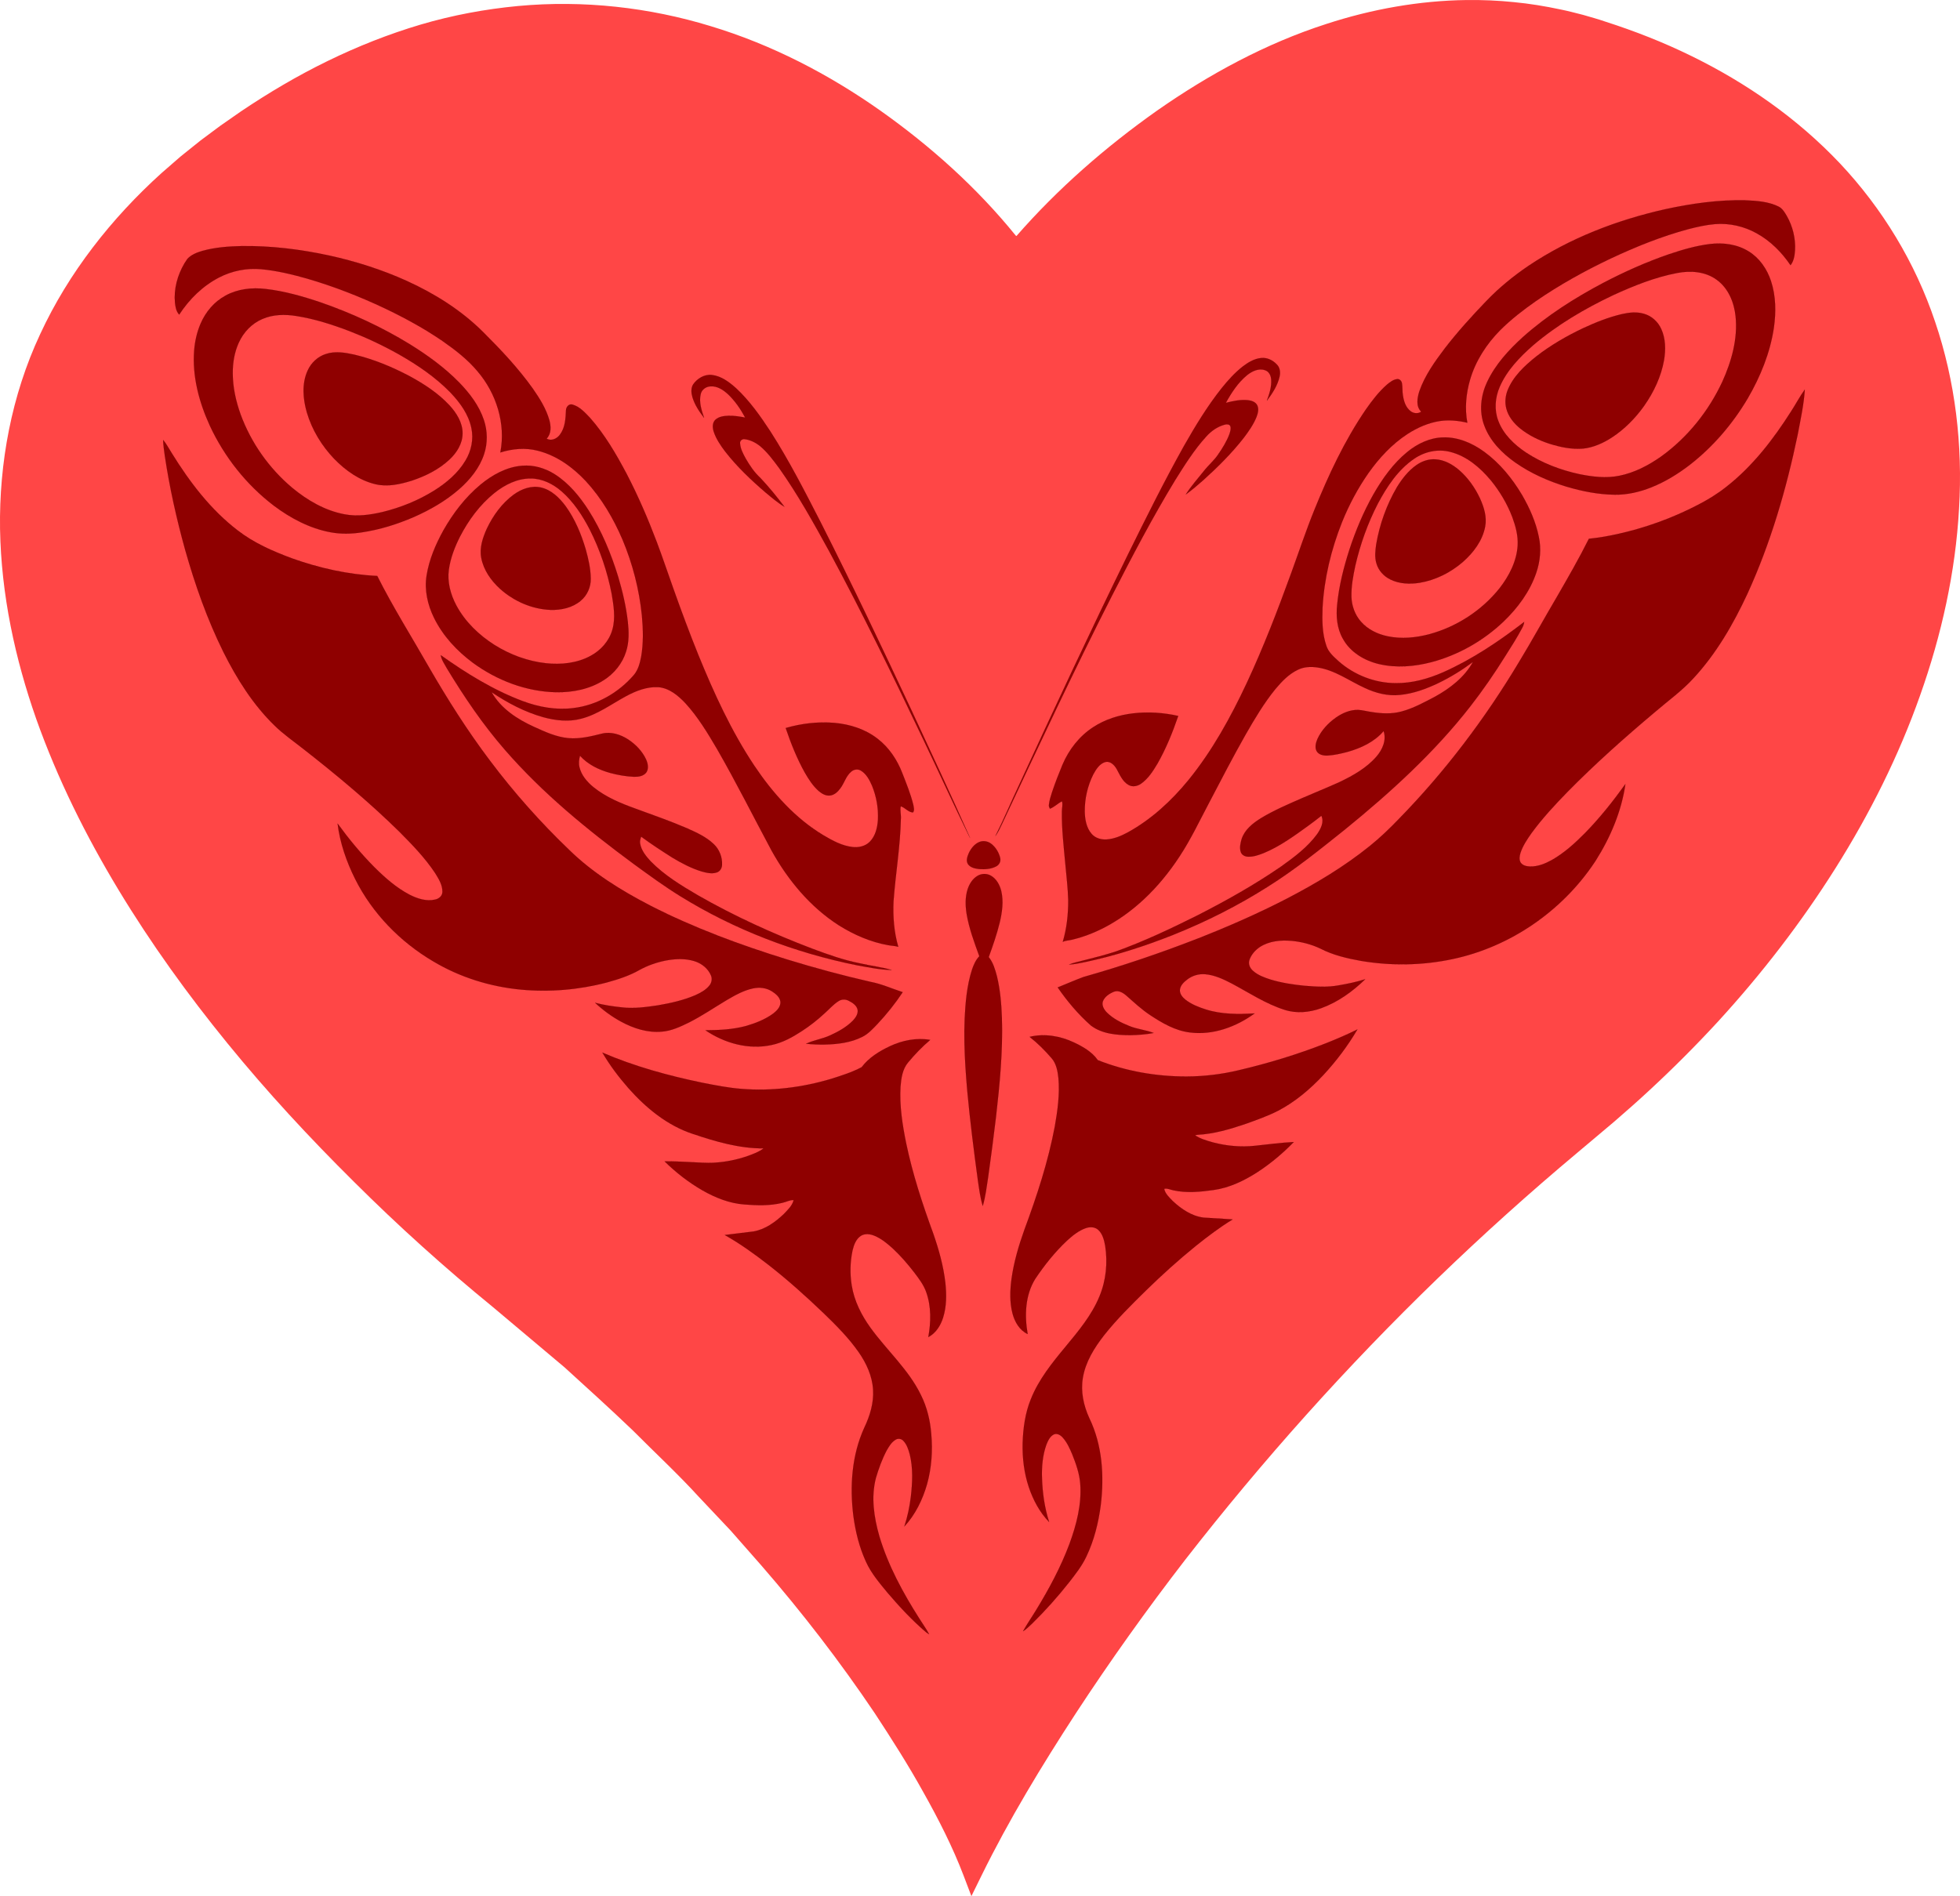 <?xml version="1.0" encoding="UTF-8"?>
<svg width="244.39mm" height="236.49mm" version="1.1" viewBox="0 0 865.95 837.95" xmlns="http://www.w3.org/2000/svg">
<g transform="translate(255.83 -236.25)">
<g transform="translate(-182.35 120)">
<path d="m574.53 116.26c-20.912 0.264-41.907 4.003-61.941 10.545-26.804 8.625-51.879 22.246-74.922 38.359-22.715 16.062-43.797 34.454-62.081 55.396-0.101-0.07-0.202-0.14-0.303-0.213-17.158-21.186-37.609-39.521-59.941-55.318-22.699-15.979-47.795-29.073-74.914-37.252-27.046-8.269-56.081-11.566-85.059-8.877-14.476 1.373-28.926 4.05-43.023 8.213-14.087 4.174-27.839 9.633-41.103 16.105-13.268 6.469-26.026 14.013-38.274 22.256l-9.177 6.394-8.736 6.51-8.774 7.047-8.422 7.328c-22.058 19.935-41.052 43.997-53.615 71.203-12.703 27.165-18.126 57.026-17.707 86.018 0.5 29.081 6.639 57.327 15.972 83.934 9.448 26.618 21.984 51.768 36.372 75.588 14.402 23.831 30.659 46.38 48.136 67.822 17.476 21.465 36.277 41.757 55.887 61.186 19.55 19.489 40.082 37.985 61.47 55.438l31.572 26.572c10.144 9.232 20.32 18.442 30.225 27.938 9.674 9.739 19.765 19.069 29.02 29.209l14.129 14.977 13.591 15.453c17.983 20.711 34.761 42.489 50.069 65.24 7.524 11.46 14.903 23.021 21.524 35.014 6.684 11.869 12.989 24.303 17.719 36.723l3.471 9.127 4.516-9.189c12.036-24.521 26.533-48.435 41.639-71.633 15.19-23.22 31.341-45.852 48.327-67.857 34.145-43.875 71.336-85.45 111.33-124.14 19.996-19.331 40.684-37.951 61.994-55.801l16.061-13.529c5.367-4.643 10.778-9.402 15.953-14.229 10.418-9.656 20.473-19.729 30.107-30.195 19.199-20.981 36.665-43.601 51.823-67.68 15.146-24.056 27.967-49.631 37.388-76.361 9.482-26.685 15.666-54.539 17.221-82.607 1.684-28.016-1.66-56.262-10.561-82.463-8.778-26.258-23.371-50.202-42.058-70.059-18.754-19.849-41.393-35.629-65.794-47.539-12.202-5.985-24.894-10.964-37.854-15.115-3.219-1.121-6.587-2.033-9.757-2.959-3.384-0.863-6.767-1.766-10.135-2.438-6.761-1.436-13.599-2.564-20.512-3.221-6.913-0.71-13.875-1.008-20.846-0.92z" fill="#ff4646"/>
<g transform="matrix(.382 0 0 .382 -58.031 48.415)" fill="#8f0000" stroke="#000" stroke-width=".094">
<path d="m172.87 482.27 3.337-5.094c4.629-5.097 11.286-7.539 17.727-9.452 14.642-4.013 29.905-5.121 45.035-5.48 33.998-0.456 67.964 3.718 101.16 10.904 30.77 6.754 60.96 16.344 89.68 29.311 32.532 14.794 63.37 34.109 88.738 59.476 20.452 20.425 40.393 41.556 57.198 65.14 7.849 11.286 15.365 23.19 19.143 36.531 1.991 7.126 2.413 15.698-3.141 21.421 5.438 3.251 12.11 0.054 15.452-4.702 6.048-7.993 6.513-18.375 6.973-27.984 0.018-3.897 3.344-7.971 7.551-6.71 8.368 2.409 14.42 9.266 20.266 15.343 17.149 19.445 30.276 42.019 42.352 64.847 13.242 25.446 24.6 51.833 34.761 78.644 6.912 18.228 12.995 36.736 19.598 55.072 8.961 25.211 18.292 50.295 28.298 75.115 18.109 44.533 38.231 88.567 64.947 128.68 21.217 31.65 47.238 60.983 80.215 80.683 10.423 6.134 21.455 12.177 33.675 13.487 7.046 0.778 14.686-0.996 19.764-6.193 6.58-6.652 8.744-16.269 9.367-25.304 0.678-13.519-1.754-27.198-6.918-39.701-2.89-6.555-6.466-13.416-12.79-17.248-3.426-2.124-8.001-1.546-11 1.043-6.355 5.066-8.128 13.468-12.979 19.687-2.842 3.829-6.724 7.455-11.645 8.069-4.973 0.639-9.614-2.149-13.242-5.243-6.683-5.931-11.542-13.55-15.979-21.213-9.141-16.376-16.104-33.871-22.124-51.598 18.196-5.259 37.355-7.534 56.256-5.948 17.877 1.561 35.777 7.213 50.038 18.383 13.098 10.062 22.569 24.275 28.479 39.598 4.725 12.132 9.707 24.254 12.806 36.935 0.436 2.82 1.589 6.169-0.343 8.681-5.471-0.152-9.046-5.626-14.197-7.124-1.082 4.79 0.489 9.656 0.112 14.502-0.678 32.06-6.193 63.748-8.505 95.694-0.753 17.557 0.565 35.42 5.514 52.337-3.787-1.154-7.77-1.133-11.623-1.875-20.271-3.583-39.443-11.945-56.838-22.801-33.18-21.16-58.98-52.273-77.967-86.431-21.022-39.173-40.863-78.982-63.054-117.52-10.864-18.473-21.987-37.043-36.483-52.946-8.424-8.985-18.819-17.754-31.586-18.812-13.252-0.683-26.012 4.36-37.469 10.555-16.966 9.185-32.829 21.138-51.8 25.973-14.353 3.844-29.56 2.131-43.712-1.759-21.483-6.003-41.43-16.558-59.853-28.984 10.7 19.034 29.875 31.499 49.341 40.269 12.661 5.747 25.624 11.763 39.662 12.997 13.067 1.148 25.966-2.047 38.547-5.175 10.496-2.701 21.55 0.918 30.405 6.635 8.736 5.77 16.414 13.632 20.794 23.243 2.001 4.574 3.223 10.3 0.358 14.783-3.231 4.458-9.177 5.286-14.289 5.189-9.364-0.432-18.669-2.031-27.703-4.482-12.982-3.614-25.712-9.729-34.837-19.89-1.205 4.303-1.745 8.887-0.636 13.271 2.243 9.515 8.99 17.209 16.384 23.26 14.235 11.428 31.298 18.54 48.344 24.637 20.216 7.408 40.562 14.507 60.338 23.025 10.729 4.828 21.744 9.856 30.326 18.107 6.471 6.127 9.936 15.127 9.53 23.995-0.145 3.671-2.286 7.432-5.879 8.665-5.7 2.04-11.883 0.512-17.512-1.023-11.978-3.614-23.148-9.484-33.839-15.901-12.325-7.81-24.577-15.752-36.305-24.438-0.949 2.654-1.822 5.465-1.167 8.297 1.446 7.976 6.841 14.486 12.188 20.284 15.729 16.065 35.107 27.873 54.383 39.16 42.286 24.267 86.822 44.497 132.36 61.846 18.125 6.768 36.423 13.362 55.474 17.054 12.082 2.834 24.519 4.178 36.443 7.637-13.576-0.226-26.96-3.135-40.281-5.501-71.995-14.499-141.71-41.218-204.19-79.905-18.423-11.386-35.906-24.189-53.383-36.928-53.618-39.544-105.7-81.993-149.49-132.46-25.286-28.995-46.888-60.969-66.822-93.81-2.723-5.023-6.315-9.815-7.29-15.57 29.571 21.031 60.789 40.368 94.891 53.166 18.556 6.931 38.664 10.562 58.441 8.036 27.227-3.205 52.482-17.816 70.204-38.52 4.809-5.827 6.79-13.341 8.212-20.622 2.806-15.818 2.375-32.024 0.895-47.96-3.054-30.141-10.675-59.806-22.392-87.744-10.534-24.616-24.31-48.116-42.542-67.841-15.12-16.156-33.951-29.71-55.657-35.153-14.186-3.674-29.258-2.273-43.121 2.083 6.487-33.192-4.604-68.418-26.397-93.858-11.5-13.761-25.799-24.8-40.434-34.997-21.256-14.58-43.941-26.942-67.191-38.022-28.99-13.669-58.945-25.389-89.743-34.325-17.269-4.88-34.824-9.123-52.725-10.794-16.849-1.616-34.094 1.863-49.083 9.69-18.834 9.755-34.361 25.155-45.886 42.841-3.481-3.738-4.325-8.965-4.866-13.851-1.468-15.809 2.934-31.801 10.942-45.396z"/>
<path d="m191.55 552.05c5.811-13.599 15.866-25.59 28.997-32.589 13.978-7.652 30.477-9.444 46.116-7.605 21.871 2.491 43.152 8.601 63.944 15.621 35.8 12.416 70.394 28.405 102.72 48.204 20.497 12.709 40.233 26.963 57.159 44.23 12.158 12.518 23.152 26.833 28.699 43.568 4.258 12.699 4.472 26.754 0.212 39.48-5.272 16.152-16.426 29.694-29.067 40.744-15.536 13.517-33.611 23.829-52.385 32.105-19.16 8.262-39.259 14.547-59.914 17.61-11.936 1.852-24.177 2.143-36.077-0.093-24.125-4.434-46.309-16.227-65.773-30.842-31.657-24.143-57.062-56.277-73.866-92.328-12.427-27.147-20.505-57.1-18.183-87.162 0.865-10.61 3.198-21.144 7.418-30.944m44.18 21.85c-5.129 11.225-7.144 23.664-7.011 35.944 0.108 16.078 3.64 31.983 9.066 47.061 12.021 32.894 32.924 62.486 59.722 85.012 17.447 14.464 37.804 26.364 60.294 30.612 14.682 2.899 29.778 0.749 44.187-2.616 21.049-5.124 41.379-13.385 59.78-24.834 14.159-8.968 27.49-20.068 36.109-34.649 6.794-11.102 9.646-24.727 6.918-37.536-3.256-16.108-13.375-29.824-24.522-41.477-17.321-17.741-38.053-31.751-59.517-43.97-18.209-10.253-37.16-19.153-56.634-26.708-20.049-7.681-40.652-14.315-61.925-17.646-13.039-2.085-26.869-1.904-39.149 3.466-12.206 5.13-21.901 15.349-27.317 27.342z"/>
<path d="m150.21 704.91c-0.79-6.076-1.832-12.15-1.921-18.293 3.924 4.65 6.642 10.136 9.934 15.221 20.662 33.426 44.919 65.417 76.344 89.456 18.622 14.422 40.417 23.927 62.344 32.098 31.784 11.411 65.163 18.87 98.942 20.482 18.181 36.248 39.874 70.564 59.918 105.77 21.539 37.252 44.603 73.674 70.551 108.03 27.648 36.759 58.274 71.272 91.488 103.09 27.304 26.719 60.141 46.996 93.912 64.479 50.69 25.946 104.32 45.69 158.66 62.481 31.567 9.679 63.456 18.302 95.645 25.663 12.972 2.424 25.063 7.929 37.558 12.013-8.62 13.05-18.456 25.292-29.136 36.706-5.345 5.513-10.552 11.474-17.547 14.925-13.209 6.733-28.277 8.531-42.91 8.915-7.379 0.151-14.77-0.136-22.116-0.93 8.936-4.189 18.896-5.506 27.846-9.662 9.52-4.332 18.88-9.533 26.286-17.043 3.19-3.41 6.398-7.943 5.393-12.869-1.217-5.041-6.053-8.005-10.367-10.198-3.549-1.846-7.975-1.841-11.383 0.314-6.361 3.926-11.215 9.748-16.792 14.631-8.049 7.471-16.734 14.25-25.955 20.225-10.752 7.052-22.252 13.422-34.959 16.048-26.424 5.811-54.426-2.047-76.462-17.006 15.656-0.085 31.499-0.802 46.69-4.886 11.179-3.233 22.277-7.547 31.721-14.464 4.148-3.248 8.677-7.753 8.328-13.445-0.572-5.551-5.365-9.348-9.704-12.178-6.502-4.235-14.675-5.082-22.134-3.476-10.934 2.366-20.804 7.926-30.361 13.537-14.56 8.705-28.608 18.307-43.776 25.969-9.813 4.798-20 9.601-31.049 10.481-16.523 1.573-32.933-3.724-47.303-11.534-10.904-5.911-20.954-13.343-30.023-21.782 9.942 2.615 20.134 4.139 30.344 5.232 14.013 1.767 28.145-0.189 42.013-2.235 14.746-2.51 29.506-5.789 43.309-11.678 6.196-2.816 12.559-6.107 16.775-11.63 2.369-3.087 3.108-7.336 1.716-10.997-3.329-8.349-11-14.378-19.461-16.955-10.836-3.332-22.463-2.7-33.454-0.575-10.342 2.084-20.41 5.627-29.68 10.672-11.829 6.836-24.959 11.003-38.063 14.637-32.296 8.48-66.091 11.364-99.355 8.236-35.671-3.378-70.729-14.315-101.51-32.746-38.183-22.5-70.378-55.567-90.252-95.326-9.992-20.077-17.492-41.642-20.239-63.967 13.093 17.936 27.239 35.14 42.932 50.858 12.09 11.984 25.066 23.436 40.239 31.39 9.043 4.609 19.558 8.101 29.745 5.653 4.248-0.864 8.289-4.242 8.341-8.846 0.192-8.159-4.482-15.368-8.608-22.064-11.725-17.578-26.538-32.816-41.384-47.764-34.792-34.194-72.358-65.447-110.76-95.487-11.362-9.008-23.396-17.226-33.719-27.454-24.764-24.135-43.355-53.825-58.759-84.584-18.799-37.896-32.889-77.943-44.377-118.61-9.88-35.688-18.007-71.901-23.463-108.54z"/>
<path d="m315.4 606.21c4.003-8.866 11.654-16.131 21.002-19.07 10.613-3.592 22.048-1.685 32.714 0.664 22.145 5.229 43.354 13.969 63.459 24.556 17.074 9.175 33.65 19.95 46.921 34.237 8.057 8.816 15.041 19.834 15.041 32.171 0.068 11.832-6.701 22.532-15.097 30.385-12.337 11.572-27.846 19.225-43.785 24.505-13.407 4.153-27.842 7.393-41.798 4.061-18.499-4.371-34.573-15.784-47.652-29.252-14.512-15.112-25.745-33.552-31.713-53.695-4.551-15.7-6.017-33.301 0.907-48.562z"/>
<path d="m472.45 791.03c11.225-19.82 25.348-38.242 42.917-52.855 13.666-11.263 30.053-20.386 48.014-21.782 13.295-1.19 26.704 2.776 37.873 9.925 16.304 10.369 28.768 25.669 39.116 41.772 15.045 23.734 25.905 49.914 34.124 76.732 5.066 16.958 9.117 34.28 11.138 51.873 1.272 11.544 1.633 23.496-2.004 34.67-4.216 13.7-13.787 25.41-25.823 33.054-16.216 10.43-35.877 14.239-54.942 13.981-34.748-0.753-68.719-13.716-96.566-34.239-18.478-13.729-34.645-31.169-44.81-51.969-7.361-15.006-11.236-32.177-8.52-48.843 2.967-18.51 10.436-36.008 19.482-52.318m18.92 7.635c-5.963 11.933-10.881 24.587-12.721 37.871-1.978 14.281 1.964 28.793 8.648 41.384 10.172 19 26.201 34.388 44.294 45.857 17.939 11.212 38.295 18.772 59.357 21.092 17.511 1.883 35.993 2e-3 51.658-8.529 11.883-6.37 21.572-17.238 25.232-30.345 3.889-13.603 1.457-27.903-0.839-41.553-5.004-25.704-13.478-50.764-25.286-74.147-8.45-16.318-18.663-32.117-32.613-44.291-9.93-8.656-22.56-14.98-35.958-14.91-15.511-0.082-29.998 7.344-41.853 16.828-16.889 13.647-30.029 31.518-39.919 50.742z"/>
<path d="m522.58 789.28c7.243-15.255 17.456-29.497 31.199-39.527 8.953-6.532 20.476-10.747 31.592-8.153 11.944 2.791 21.184 11.88 28.29 21.435 10.872 14.975 18.052 32.302 23.284 49.955 3.097 11.114 5.702 22.503 5.84 34.082 0.125 9.646-4.098 19.288-11.565 25.467-9.677 8.222-22.832 10.986-35.253 10.548-21.381-0.903-42.101-10.04-57.965-24.257-10.473-9.526-19.209-21.811-21.817-35.952-2.185-11.556 1.709-23.159 6.395-33.598z"/>
<path d="m760.42 637.04c-1.381-4.79-1.925-10.31 0.818-14.754 4.803-6.895 13.075-11.913 21.698-10.915 10.902 1.26 20.014 8.245 27.963 15.328 15.62 14.571 28.008 32.177 39.66 49.958 21.731 33.875 40.015 69.784 58.369 105.55 36.336 71.75 70.785 144.43 104.89 217.25 22.761 49.074 45.763 98.056 67.66 147.52-18.772-38.01-36.19-76.663-54.528-114.88-34.659-72.85-69.912-145.47-108.22-216.48-17.998-32.84-36.234-65.682-57.869-96.29-6.859-9.275-13.798-18.721-22.725-26.134-5.029-3.82-10.983-6.812-17.31-7.573-2.905-0.492-5.76 1.858-5.336 4.897 0.356 6.318 3.545 12.017 6.479 17.466 4.687 8.139 10.001 16.067 16.973 22.45 9.94 10.54 19.09 21.829 27.837 33.368-7.734-4.564-14.516-10.488-21.421-16.171-16.998-14.565-33.358-30.086-47.139-47.792-5.333-7.115-10.517-14.623-13.26-23.174-1.409-4.51-1.647-10.188 2.169-13.641 4.064-3.614 9.781-4.256 14.997-4.462 6.492-0.147 12.957 0.86 19.316 2.12-5.266-9.809-11.644-19.163-19.711-26.886-5.519-5.134-12.57-9.883-20.45-9.259-5.238 0.203-10.24 3.788-11.337 9.059-2.163 9.234 0.958 18.631 3.921 27.302-5.586-7.221-10.789-15.029-13.437-23.852z"/>
<path d="m686.13 1436.1c-11.122-12.677-21.295-26.238-29.844-40.78 36.907 15.926 75.89 26.602 115.18 34.765 15.107 2.962 30.245 6.004 45.609 7.186 34.931 2.809 70.27-1.574 103.8-11.575 11.996-3.786 24.157-7.643 35.273-13.535 8.295-11.04 20.342-18.426 32.66-24.237 14.384-6.776 30.772-10.04 46.581-7.312-9.338 7.906-17.837 16.756-25.643 26.155-6.51 7.785-7.923 18.3-8.703 28.07-1.279 21.864 2.163 43.675 6.471 65.038 7.451 35.747 18.839 70.521 31.4 104.76 6.407 18.47 11.761 37.434 13.985 56.906 1.427 13.499 1.51 27.48-2.672 40.544-2.864 9.062-8.365 17.772-16.968 22.31 3.084-17.118 3.534-35.234-2.351-51.819-2.946-8.552-8.518-15.776-13.895-22.897-7.58-9.818-15.702-19.263-24.782-27.721-6.402-5.831-13.234-11.478-21.299-14.824-4.971-2.084-11.09-2.889-15.83 0.187-5.6 3.731-8.014 10.482-9.525 16.749-2.838 13.311-3.133 27.176-0.969 40.608 2.866 17.908 11.235 34.46 21.779 49.041 19.029 26.32 44.179 48.388 58.423 78.016 6.888 13.848 10.54 29.115 11.766 44.49 1.782 19.636 0.418 39.64-4.93 58.646-5.123 17.768-13.471 34.929-26.11 48.586 3.712-11.196 6.089-22.801 7.545-34.495 1.81-16.196 2.682-32.839-1.253-48.805-1.535-5.596-3.324-11.478-7.45-15.746-2.158-2.454-5.977-3.102-8.782-1.449-4.859 2.818-7.855 7.849-10.548 12.6-5.313 10.028-9.179 20.765-12.414 31.617-5.874 22.308-2.313 45.836 3.946 67.652 10.18 33.972 27.27 65.405 46.236 95.198 3.747 6.088 8.031 11.847 11.375 18.186l-3.154-2.066c-16.204-13.734-30.7-29.362-44.51-45.473-9.396-11.462-19.304-22.853-25.425-36.486-7.629-16.641-12.052-34.6-14.492-52.683-4.339-34.33-1.927-70.442 12.573-102.23 6.546-13.68 11.161-28.756 10.18-44.066-0.916-15.794-7.753-30.613-16.697-43.441-11.637-16.636-26.052-31.075-40.611-45.13-20.543-19.684-41.735-38.706-64.187-56.186-15.965-12.382-32.409-24.253-50.049-34.134 11.138-1.419 22.306-2.663 33.447-4.104 13.49-2.473 25.066-10.873 34.82-20.144 4.54-4.76 9.758-9.568 11.435-16.18-4.539-0.224-8.55 2.122-12.847 3.097-14.454 3.634-29.544 3.146-44.278 1.97-17.123-1.27-33.413-7.792-48.225-16.204-16.04-9.239-30.774-20.672-43.954-33.656 9.254-0.131 18.503 0.405 27.748 0.782 10.168 0.372 20.339 1.452 30.513 0.74 12.943-0.834 25.769-3.443 38.013-7.736 6.352-2.307 12.865-4.639 18.27-8.821-28.098 0.172-55.391-7.819-81.779-16.7-29.656-9.694-54.449-30.19-74.852-53.262z"/>
<path d="m1328.8 693.71c13.123-23.119 26.959-45.938 43.489-66.813 7.4-9.199 15.333-18.097 24.676-25.39 6.169-4.71 13.196-8.941 21.084-9.74 6.689-0.759 13.304 2.283 17.867 7.089 3.973 3.535 4.694 9.315 3.58 14.263-2.329 10.417-8.34 19.558-14.684 27.966 2.91-7.801 5.589-16.052 4.994-24.487-0.278-4.557-2.651-9.495-7.344-10.835-7.284-2.476-14.848 1.26-20.484 5.722-10.561 8.659-18.141 20.322-24.679 32.166 8.417-2.173 17.15-4.044 25.88-3.083 4.103 0.488 8.681 2.076 10.556 6.077 1.923 4.236 0.614 9.045-0.9 13.182-3.58 8.916-9.194 16.846-14.959 24.462-13.814 17.658-29.769 33.53-46.397 48.531-6.587 5.859-13.278 11.602-20.447 16.744 6.223-9.647 13.83-18.34 21.033-27.274 5.172-6.618 11.746-12.019 16.429-19.041 5.126-7.425 9.951-15.191 13.082-23.695 0.897-2.903 2.028-6.143 0.897-9.143-1.186-2.259-4.053-2.117-6.168-1.661-8.539 2.177-15.996 7.466-21.801 13.992-13.839 15.214-24.761 32.746-35.675 50.103-26.271 43.173-49.747 87.974-72.741 132.97-44.55 87.505-86.056 176.51-127.83 265.36-2.156 4.66-4.393 9.316-7.399 13.504 9.622-19.088 17.838-38.858 26.984-58.187 41.183-89.555 82.906-178.88 126.27-267.4 20.826-42.161 41.742-84.312 64.682-125.37z"/>
<path d="m1080.2 1164.2c2.521-5.163 6.358-10.109 11.776-12.43 4.422-1.933 9.762-1.161 13.621 1.69 5.478 4.066 9.233 10.268 10.776 16.873 0.883 3.818-1.26 7.818-4.71 9.527-5.993 3.163-13.035 3.548-19.665 3.066-4.664-0.508-9.956-1.608-12.874-5.623-2.621-4.084-0.659-9.087 1.075-13.103z"/>
<path d="m1078.7 1206.4c1.997-6.187 5.662-12.166 11.373-15.538 4.571-2.78 10.601-2.99 15.305-0.352 6.586 3.633 10.424 10.749 12.171 17.847 2.855 12.067 1.029 24.618-1.782 36.501-3.346 13.576-7.926 26.81-12.701 39.94 5.127 6.335 7.411 14.346 9.46 22.095 3.873 15.878 5.196 32.237 5.788 48.524 1.178 38.224-2.498 76.377-6.842 114.31-2.785 23.268-5.816 46.494-9.079 69.688-1.704 11.125-3.05 22.377-6.193 33.217-2.954-9.525-4.113-19.49-5.607-29.327-4.686-34.712-9.164-69.468-12.357-104.36-3.168-36.647-5.182-73.686-0.739-110.31 1.336-10.087 3.235-20.14 6.448-29.81 1.867-5.424 4.261-10.813 8.282-15.017-5.799-16.076-11.885-32.208-14.704-49.129-1.446-9.363-1.734-19.162 1.177-28.278z"/>
<path d="m1188.4 1062.3c7.372-17.442 19.494-33.064 35.45-43.425 13.866-9.124 30.106-14.17 46.527-16.062 17.297-1.988 34.908-0.804 51.88 3.033-6.536 19.03-14.113 37.808-24.117 55.307-5.09 8.465-10.578 17.171-18.78 22.94-4.139 2.979-9.951 4.241-14.538 1.535-7.066-3.995-10.087-11.903-13.855-18.615-2.621-4.466-7.281-9.252-12.937-7.936-6.791 1.899-10.79 8.497-13.993 14.3-6.693 13.32-10.088 28.322-9.915 43.224 0.2 8.929 1.831 18.485 7.803 25.481 4.24 5.061 11.113 7.124 17.544 6.65 8.605-0.58 16.734-4.03 24.256-8.068 27.365-15.022 50.699-36.556 70.363-60.627 27.693-34.029 48.913-72.776 67.494-112.37 19.195-41.149 35.54-83.568 51.04-126.23 9.006-24.644 17.235-49.582 27.101-73.914 16.328-40.35 34.886-80.124 59.503-116.16 7.236-10.299 14.95-20.452 24.446-28.816 3.453-2.807 7.214-5.866 11.805-6.397 2.934-0.373 5.178 2.316 5.566 5.008 0.727 4.457 0.262 9.018 1.024 13.474 0.998 6.834 3.125 14.228 8.901 18.586 3.467 2.773 8.617 3.325 12.306 0.613-6.341-6.27-4.498-15.964-2.124-23.567 6.353-18.277 17.773-34.215 29.34-49.519 14.81-19.252 31.178-37.233 47.975-54.754 14.689-15.363 31.235-28.888 48.82-40.824 47.762-32.037 102.33-53.004 158.29-65.542 30.315-6.586 61.312-11.004 92.41-10.335 13.204 0.592 26.965 1.393 38.982 7.447l2.25 1.474c2.933 2.495 4.907 5.868 6.842 9.156 6.862 11.99 10.312 25.977 9.537 39.79-0.431 6.006-1.315 12.336-5.158 17.219-10.17-14.97-23.263-28.196-39.216-36.948-14.486-8.09-31.327-11.925-47.884-10.648-10.619 0.863-21.031 3.271-31.321 5.915-30.908 8.35-60.696 20.409-89.65 33.971-30.025 14.283-59.244 30.421-86.61 49.351-14.477 10.111-28.517 20.961-41.033 33.444-15.926 16.047-28.62 35.645-34.958 57.458-4.688 16.044-6.26 33.209-3.133 49.698-10.219-2.486-20.888-3.461-31.336-2.056-13.63 1.974-26.475 7.714-37.986 15.141-18.013 11.751-32.814 27.83-45.153 45.318-12.297 17.587-22.418 36.671-30.436 56.559-12.613 31.666-20.744 65.286-22.576 99.364-0.544 14.646-0.405 29.728 4.429 43.737 2.416 7.5 8.585 12.772 14.213 17.905 18.036 15.938 41.839 25.242 65.945 25.324 19.051 0.226 37.75-5.016 55.07-12.642 33.688-15.004 64.479-35.767 93.617-58.186-0.363 2.488-1.217 4.869-2.436 7.059-5.879 11.056-12.586 21.642-19.315 32.189-12.518 20.096-25.978 39.623-40.499 58.324-41.876 53.728-92.547 99.806-145.23 142.66-28.742 22.966-57.452 46.155-88.646 65.782-34.699 22.04-71.554 40.636-109.71 55.929-33.041 13.121-67.02 24.097-101.83 31.468-6.197 1.212-12.379 2.674-18.704 2.931 5.177-2.191 10.73-3.204 16.149-4.616 12.871-3.225 25.758-6.474 38.373-10.62 32.176-11.619 63.178-26.243 93.752-41.529 33.48-17.077 66.342-35.527 97.314-56.877 15.001-10.747 30.134-22.042 41.184-37.051 4.186-6.044 8.589-14.062 5.024-21.431-5.087 4.007-10.212 7.943-15.454 11.73-16.261 11.739-32.624 23.746-51.284 31.427-5.745 2.238-11.772 4.411-18.03 4.185-3.412-0.083-7.098-1.792-8.326-5.155-1.826-4.95-0.514-10.402 0.899-15.298 3.49-10.804 12.833-18.168 22.114-23.96 15.172-9.237 31.571-16.188 47.811-23.314 14.322-6.279 28.875-12.036 43.121-18.508 15.701-7.527 31.423-16.308 42.95-29.654 6.826-7.902 11.786-19.034 8.187-29.472-10.682 12.584-26.261 19.761-41.874 24.142-7.528 1.967-15.16 3.745-22.94 4.197-4.686 0.182-10.388-0.803-12.771-5.341-2.188-4.398-0.712-9.516 1.056-13.785 4.597-10.103 12.456-18.487 21.469-24.837 7.461-5.167 16.294-9.016 25.515-8.822 5.314 0.265 10.443 1.796 15.702 2.491 11.401 1.849 23.257 2.455 34.515-0.607 13.614-3.647 26.059-10.51 38.479-17.006 17.617-9.667 34.393-22.576 44.26-40.451-12.455 9.343-25.78 17.566-39.784 24.364-14.124 6.779-29.126 12.326-44.809 13.84-14.022 1.514-28.075-2.144-40.685-8.096-18.001-8.216-34.574-20.71-54.588-23.646-7.651-1.15-15.744-0.821-22.785 2.684-10.458 4.961-18.612 13.558-25.946 22.31-13.278 16.347-24.047 34.54-34.514 52.764-14.544 25.726-28.166 51.961-41.841 78.15-11.255 21.198-21.468 43.032-34.738 63.09-11.828 18.002-25.534 34.821-41.336 49.492-23.243 21.559-51.227 38.841-82.258 46.32-3.703 1.018-7.681 0.922-11.176 2.59 4.636-15.636 6.386-32.051 6.287-48.325-0.357-14.256-2.175-28.417-3.421-42.611-1.809-19.905-4.186-39.836-3.888-59.856-0.099-3.938 1.414-7.944 0.071-11.788-4.953 2.434-8.78 6.669-13.984 8.592-0.641-1.412-1.388-2.882-1.107-4.479 0.462-4.957 2.071-9.713 3.563-14.438 3.59-10.81 7.742-21.419 12.103-31.928z"/>
<path d="m1547.9 749.69c10.494-18.302 22.94-35.935 39.423-49.346 11.633-9.475 25.983-16.381 41.205-16.715 17.297-0.601 33.93 6.637 47.688 16.676 18.055 13.225 32.455 30.918 43.796 50.086 8.661 14.974 15.776 31.05 19.228 48.063 3.027 13.794 1.658 28.294-2.863 41.602-7.362 21.86-21.486 40.868-38.004 56.706-23.362 22.162-52.232 38.624-83.399 46.84-19.587 5.101-40.442 6.862-60.296 2.225-17.001-3.939-33.453-13.735-41.992-29.37-6.778-11.863-8.004-25.96-6.598-39.312 2.102-21.623 7.491-42.791 14.091-63.452 7.243-22.117 16.254-43.722 27.722-64.003m5.266 10.43c-11.723 22.697-20.368 46.956-26.119 71.831-2.552 11.908-4.806 24.036-4.482 36.262 0.355 10.298 4.028 20.57 10.867 28.361 7.907 9.208 19.368 14.671 31.098 17.13 15.875 3.285 32.41 1.731 47.986-2.375 31.837-8.637 60.94-27.481 81.48-53.345 11.043-14.213 19.764-31.141 20.856-49.398 0.669-11.241-2.328-22.325-6.19-32.781-5.897-15.434-14.423-29.83-24.878-42.595-12.366-14.83-28.045-28.232-47.174-32.956-14.106-3.633-29.413-0.247-41.326 7.921-18.796 12.708-31.621 32.233-42.118 51.944z"/>
<path d="m1182.9 1319.9c9.903-3.986 19.686-8.3 29.694-12.026 44.577-12.629 88.535-27.469 131.7-44.311 35.492-13.906 70.476-29.209 104.34-46.749 33.336-17.386 65.827-36.784 95.121-60.464 11.987-9.613 23.036-20.295 33.675-31.354 53.472-54.716 99.878-116.16 139.13-181.78 15.106-24.832 29.036-50.351 43.811-75.389 12.738-22.056 25.467-44.154 36.856-66.962 10.88-1.098 21.671-2.971 32.361-5.294 32.416-7.111 63.915-18.444 93.371-33.757 11.668-5.95 22.889-12.825 33.158-20.982 30.549-23.862 54.482-55.034 75.134-87.567 5.361-8.239 9.894-17.021 15.69-24.976-1.148 17.502-4.972 34.71-8.21 51.919-13.115 63.147-31.306 125.54-58.174 184.28-16.419 35.269-36.156 69.525-62.797 98.134-13.205 14.41-29.18 25.787-43.929 38.504-34.975 29.415-69.171 59.83-101.24 92.416-14.779 15.172-29.253 30.736-41.754 47.867-5.004 7.111-9.973 14.459-12.74 22.772-1.13 3.659-1.86 7.986 0.301 11.422 2.435 3.364 6.844 4.279 10.766 4.386 8.914 0.28 17.436-3.223 25.118-7.432 14.442-8.197 26.84-19.478 38.455-31.224 17.129-17.518 32.411-36.76 46.7-56.641-4.571 31.506-17.272 61.428-34.185 88.233l-1.655 2.526c-37.551 56.178-97.252 97.334-163.43 111.49-34.878 7.53-71.21 8.155-106.39 2.241-16.26-2.916-32.628-6.728-47.379-14.394-10.466-4.919-21.836-7.836-33.338-8.855-12.29-1.021-25.413 0.198-36.05 6.929-5.636 3.696-10.422 9.085-12.541 15.551-1.39 4.385 0.686 9.081 3.981 12.027 5.779 5.34 13.376 8.032 20.739 10.405 12.74 3.838 25.967 5.855 39.193 7.143 13.114 1.059 26.451 1.941 39.489-0.481 10.337-1.764 20.634-3.925 30.643-7.088-14.656 14.273-31.734 26.565-51.103 33.542-13.405 4.788-28.389 6.293-42.088 1.803-21.795-6.877-40.962-19.682-60.977-30.354-9.704-5.005-19.884-9.94-30.933-10.83-7.444-0.644-15.053 1.628-20.915 6.252-3.834 2.952-7.814 6.728-8.308 11.808-0.342 4.629 2.865 8.583 6.269 11.326 6.903 5.466 15.262 8.694 23.571 11.375 18.228 5.843 37.667 5.713 56.577 4.603-21.391 15.575-48.317 25.493-75.008 21.984-16.819-2.063-31.779-10.798-45.66-19.974-9.829-6.474-18.445-14.509-27.228-22.27-3.947-3.482-9.323-6.992-14.748-4.878-5.203 2.103-10.487 5.516-12.762 10.851-1.784 4.749 1.102 9.688 4.33 13.045 7.215 7.272 16.575 11.981 25.994 15.76 9.106 3.801 19.122 4.516 28.29 8.13-8.826 1.666-17.804 2.324-26.767 2.502-15.76-0.03-32.892-1.342-45.869-11.241-14.58-12.909-27.242-27.945-38.285-43.953z"/>
<path d="m1150.4 1377.1c17.027-4.149 35.202-1.054 50.916 6.31 10.48 4.916 21.134 10.915 27.917 20.617 32.578 12.935 67.771 18.977 102.77 18.926 20.158-0.077 40.294-2.476 59.896-7.162 34.602-8.094 68.688-18.449 101.75-31.481 12.137-4.841 24.158-9.962 35.842-15.828-11.11 18.95-24.43 36.585-39.354 52.69-15.267 16.299-32.56 31.02-52.44 41.405-12.377 6.285-25.529 10.869-38.574 15.545-17.689 5.926-35.868 11.269-54.607 12.228-1.003 0.144-1.975 0.332-2.93 0.567 6.252 4.143 13.555 6.261 20.719 8.264 15.774 4.152 32.3 5.676 48.548 3.958 14.984-1.578 29.948-3.599 45.005-4.375-12.595 12.969-26.524 24.67-41.656 34.578-15.548 10.066-32.718 18.377-51.233 20.929-15.224 2.126-30.924 3.665-46.102 0.357-3.611-0.656-7.133-2.688-10.87-1.728 1.24 5.881 6.023 10.042 9.992 14.22 9.843 9.173 21.752 17.308 35.393 19.059 11.25 0.783 22.527 1.343 33.794 2.1-15.023 9.119-29.02 19.795-42.724 30.77-20.008 16.182-39.102 33.489-57.523 51.464-16.884 16.615-33.854 33.269-48.547 51.905-11.274 14.456-21.396 30.694-24.445 49.055-2.75 15.915 0.814 32.32 7.513 46.821 14.999 31.032 17.282 66.692 13.188 100.48-2.688 20.474-7.713 40.829-16.661 59.509-5.054 10.855-12.566 20.28-19.84 29.705-13.247 16.774-27.506 32.777-42.776 47.747-3.369 3.173-6.651 6.486-10.575 8.972 4.586-8.352 10.087-16.166 15.019-24.316 14.905-24.307 28.477-49.57 38.528-76.303 8.223-22.336 14.47-46.109 12.634-70.097-0.939-11.816-4.913-23.086-9.293-34.012-2.893-6.88-6.031-13.861-11.069-19.456-2.469-2.765-6.421-5.198-10.144-3.548-4.735 2.301-6.956 7.517-8.797 12.134-4.335 12.258-5.402 25.439-4.984 38.36 0.53 17.203 2.981 34.432 8.245 50.851-10.967-11.344-18.513-25.611-23.499-40.484-5.39-16.226-7.46-33.433-7.094-50.491 0.544-17.348 2.876-34.887 9.479-51.064 9.086-22.906 24.783-42.271 40.371-61.049 14.829-17.913 30.07-36.142 38.988-57.879 7.703-18.421 9.702-38.976 6.622-58.638-1.207-6.553-2.92-13.592-7.967-18.297-3.868-3.622-9.677-3.769-14.426-2.085-8.314 2.874-15.243 8.58-21.681 14.393-14.069 13.211-26.183 28.42-36.9 44.435-11.687 18.883-12.47 42.398-8.703 63.73-9.352-4.356-14.838-13.939-17.432-23.54-3.465-13.088-2.969-26.858-1.221-40.166 2.699-19.523 8.325-38.515 14.923-57.038 14.443-38.931 27.493-78.582 35.166-119.46 3.24-18.379 5.815-37.111 4.196-55.792-0.881-8.108-2.374-16.761-7.901-23.107-7.739-8.954-16.117-17.407-25.451-24.692z"/>
<path d="m1575.3 741.03c5.977-9.617 13.063-18.866 22.443-25.394 6.299-4.433 13.985-7.133 21.749-6.686 10.336 0.518 19.806 5.789 27.537 12.383 10.346 8.952 18.402 20.398 24.199 32.754 4.567 10.164 8.207 21.49 6.004 32.718-3.066 16.306-13.626 30.201-25.862 40.943-14.121 12.196-31.452 20.916-49.913 24.005-11.307 1.786-23.412 1.341-33.833-3.811-7.529-3.653-13.708-10.318-16.039-18.42-2.272-7.226-1.369-14.919-0.308-22.269 3.972-23.256 12.096-45.86 24.023-66.223z"/>
<path d="m1679.5 619.61c9.427-20.232 24.802-36.951 41.139-51.856 28.012-25.081 60.005-45.344 93.168-62.903 24.548-12.838 49.906-24.213 76.132-33.19 15.432-5.181 31.176-9.799 47.383-11.784 15.309-1.855 31.585 0.307 44.825 8.62 12.46 7.696 21.148 20.439 25.664 34.204 5.739 17.447 5.908 36.242 3.289 54.275-4.321 28.753-15.471 56.141-30.012 81.188-17.426 29.505-40.065 56.074-67.153 77.134-13.597 10.484-28.373 19.573-44.339 25.971-13.428 5.37-27.812 8.788-42.336 8.586-18.929-0.193-37.658-3.902-55.755-9.253-20.945-6.368-41.27-15.306-59.262-27.88-15.317-10.798-29.305-24.85-35.918-42.713-6.237-16.303-4.182-34.825 3.175-50.4m14.469 5.688c-5.276 12.252-6.414 26.546-1.561 39.12 5.871 15.656 18.546 27.641 32.183 36.753 18.666 12.238 39.898 20.229 61.651 24.962 15.024 3.015 30.672 4.968 45.863 1.925 17.745-3.511 34.101-12.056 48.778-22.418 30.577-22.062 54.899-52.478 70.754-86.61 10.616-23.47 17.936-49.41 15.29-75.374-1.626-16.115-8.311-32.628-21.772-42.39-13-9.591-30.201-10.924-45.643-7.937-25.777 4.86-50.296 14.753-74.058 25.607-33.032 15.625-64.89 34.314-92.758 58.079-15.524 13.644-30.438 29.039-38.727 48.283z"/>
<path d="m1702.9 629.94c6.322-16.624 19.856-29.109 33.433-40 16.741-13.038 35.24-23.706 54.399-32.77 14.297-6.642 29.046-12.498 44.408-16.147 8.391-1.915 17.322-2.975 25.71-0.433 8.845 2.411 16.161 9.127 19.95 17.395 5.211 11.243 5.327 24.134 3.325 36.152-3.373 19.093-11.856 37.026-22.939 52.815-10.138 14.327-22.671 27.074-37.388 36.693-10.087 6.53-21.401 11.648-33.456 12.897-13.183 1.036-26.372-1.733-38.885-5.698-12.117-3.932-23.765-9.637-33.728-17.622-7.288-5.993-13.646-13.732-15.996-23.03-1.757-6.662-1.135-13.798 1.167-20.251z"/>
</g>
</g>
</g>
</svg>
